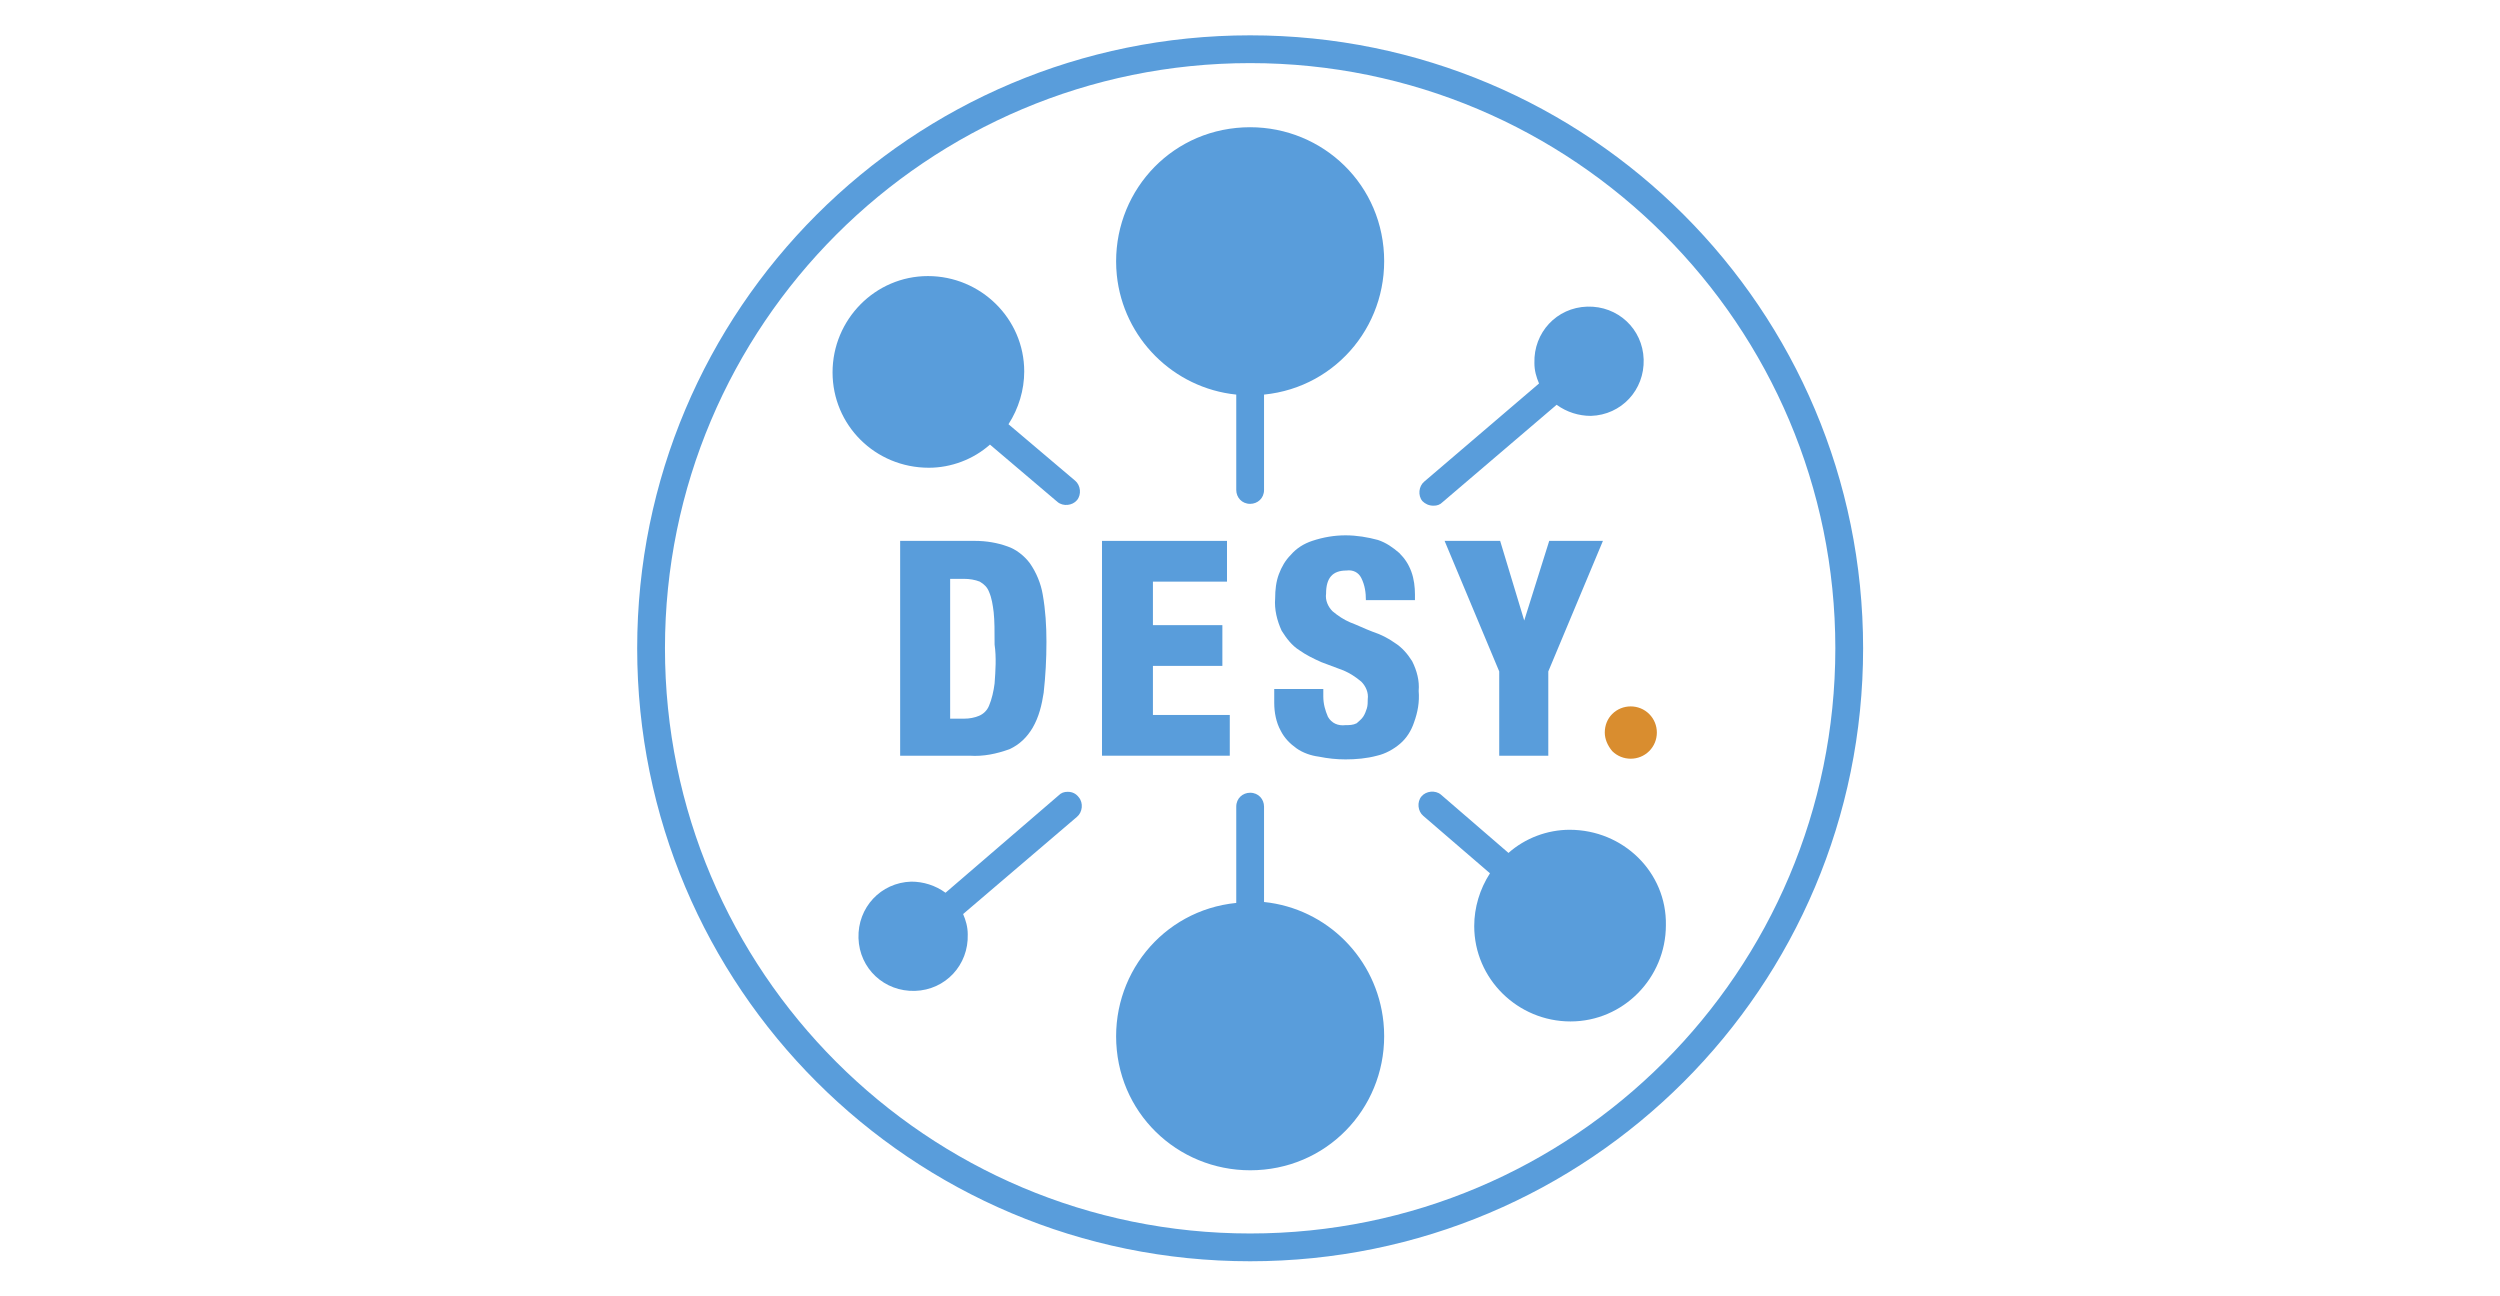 <?xml version="1.0" encoding="utf-8"?>
<!-- Generator: Adobe Illustrator 25.2.3, SVG Export Plug-In . SVG Version: 6.00 Build 0)  -->
<svg version="1.1" id="Ebene_1" xmlns="http://www.w3.org/2000/svg" xmlns:xlink="http://www.w3.org/1999/xlink" x="0px" y="0px"
	 viewBox="0 0 270 140" style="enable-background:new 0 0 270 140;" xml:space="preserve">
<style type="text/css">
	.st0{fill:#599DDB;}
	.st1{fill:#D98D2F;}
</style>
<g id="Artwork" transform="translate(3.316 3.316)">
	<g id="Gruppe_357">
		<path id="Pfad_381" class="st0" d="M131.7,0.5c-36.6,0-66.2,29.6-66.2,66.2s29.6,66.2,66.2,66.2s66.2-29.6,66.2-66.2c0,0,0,0,0,0
			C197.9,30.1,168.3,0.5,131.7,0.5C131.7,0.5,131.7,0.5,131.7,0.5z M131.7,129.9c-34.9,0-63.2-28.3-63.2-63.2S96.8,3.5,131.7,3.5
			c34.9,0,63.2,28.3,63.2,63.2C194.9,101.6,166.6,129.9,131.7,129.9L131.7,129.9z"/>
		<path id="Pfad_382" class="st0" d="M166.2,86.3c-2.4,0-4.8,0.9-6.6,2.5l-7.3-6.3c-0.6-0.5-1.6-0.4-2.1,0.2
			c-0.5,0.6-0.4,1.6,0.2,2.1l7.2,6.2c-1.1,1.7-1.7,3.7-1.7,5.7c0,5.7,4.7,10.3,10.4,10.3s10.3-4.7,10.3-10.4
			C176.7,90.9,172,86.3,166.2,86.3C166.3,86.3,166.3,86.3,166.2,86.3L166.2,86.3z"/>
		<path id="Pfad_383" class="st0" d="M130.2,39.3v10.3c0,0.8,0.6,1.5,1.5,1.5c0.8,0,1.5-0.6,1.5-1.5c0,0,0-0.1,0-0.1V39.3
			c8-0.8,13.7-7.9,12.9-15.9s-7.9-13.7-15.9-12.9c-8,0.8-13.7,7.9-12.9,15.9C118,33.2,123.4,38.6,130.2,39.3z"/>
		<path id="Pfad_384" class="st0" d="M151.5,51.3c0.4,0,0.7-0.1,1-0.4l12.3-10.5c1.1,0.8,2.4,1.2,3.7,1.2c3.3-0.1,5.8-2.8,5.7-6.1
			c-0.1-3.3-2.8-5.8-6.1-5.7s-5.8,2.8-5.7,6.1c0,0,0,0,0,0c0,0.8,0.2,1.5,0.5,2.2l-12.4,10.6c-0.6,0.5-0.7,1.5-0.2,2.1
			C150.6,51.1,151,51.3,151.5,51.3z"/>
		<path id="Pfad_385" class="st0" d="M163.9,78.3v-9.1l5.9-14.1H164l-2.7,8.6h0l-2.6-8.6h-6l5.9,14.1v9.1H163.9z"/>
		<path id="Pfad_386" class="st0" d="M149.2,68.1c-0.5-0.8-1.1-1.5-1.9-2c-0.7-0.5-1.5-0.9-2.4-1.2c-0.8-0.3-1.6-0.7-2.4-1
			c-0.7-0.3-1.3-0.7-1.9-1.2c-0.5-0.5-0.8-1.2-0.7-1.9c0-1.7,0.7-2.5,2.2-2.5c0.7-0.1,1.3,0.2,1.6,0.8c0.4,0.8,0.5,1.6,0.5,2.4h5.3
			v-0.6c0-0.8-0.1-1.7-0.4-2.5c-0.3-0.8-0.7-1.4-1.3-2c-0.7-0.6-1.4-1.1-2.3-1.4c-1.1-0.3-2.3-0.5-3.5-0.5c-1.2,0-2.4,0.2-3.6,0.6
			c-0.9,0.3-1.7,0.8-2.3,1.5c-0.6,0.6-1,1.3-1.3,2.1c-0.3,0.8-0.4,1.7-0.4,2.6c-0.1,1.2,0.2,2.4,0.7,3.5c0.5,0.8,1.1,1.6,1.9,2.1
			c0.7,0.5,1.5,0.9,2.4,1.3c0.8,0.3,1.6,0.6,2.4,0.9c0.7,0.3,1.3,0.7,1.9,1.2c0.5,0.5,0.8,1.2,0.7,1.9c0,0.3,0,0.7-0.1,1
			c-0.1,0.3-0.2,0.6-0.4,0.9c-0.2,0.3-0.5,0.5-0.7,0.7c-0.4,0.2-0.8,0.2-1.2,0.2c-0.8,0.1-1.5-0.2-1.9-0.9c-0.3-0.7-0.5-1.4-0.5-2.2
			v-0.8h-5.3v1.5c0,1,0.2,2.1,0.7,3c0.4,0.8,1,1.4,1.7,1.9c0.7,0.5,1.6,0.8,2.4,0.9c1,0.2,1.9,0.3,2.9,0.3c1.1,0,2.3-0.1,3.4-0.4
			c0.9-0.2,1.8-0.7,2.5-1.3c0.7-0.6,1.2-1.4,1.5-2.3c0.4-1.1,0.6-2.2,0.5-3.4C150,70.2,149.7,69.1,149.2,68.1z"/>
		<path id="Pfad_387" class="st0" d="M129.5,73.9h-8.3v-5.3h7.5v-4.4h-7.5v-4.7h8v-4.4h-13.5v23.2h13.8V73.9z"/>
		<path id="Pfad_388" class="st0" d="M105.5,55.7c-1.1-0.4-2.3-0.6-3.5-0.6h-8.1v23.2h7.5c1.5,0.1,2.9-0.2,4.3-0.7
			c1.1-0.5,1.9-1.3,2.5-2.3c0.7-1.2,1-2.5,1.2-3.8c0.2-1.8,0.3-3.6,0.3-5.5c0-1.7-0.1-3.4-0.4-5.1c-0.2-1.2-0.7-2.4-1.4-3.4
			C107.3,56.7,106.4,56,105.5,55.7z M104.1,70.5c-0.1,0.8-0.3,1.7-0.6,2.4c-0.2,0.5-0.6,0.9-1.1,1.1c-0.5,0.2-1,0.3-1.6,0.3h-1.5
			V59.2h1.5c0.6,0,1.2,0.1,1.7,0.3c0.5,0.3,0.8,0.6,1,1.1c0.3,0.7,0.4,1.4,0.5,2.2c0.1,0.9,0.1,2.1,0.1,3.5
			C104.3,67.7,104.2,69.1,104.1,70.5L104.1,70.5z"/>
		<path id="Pfad_389" class="st0" d="M97,47.2c2.4,0,4.8-0.9,6.6-2.5l7.3,6.2c0.6,0.5,1.6,0.4,2.1-0.2s0.4-1.6-0.2-2.1l-7.2-6.1
			c1.1-1.7,1.7-3.7,1.7-5.7c0-5.7-4.7-10.3-10.4-10.3c-5.7,0-10.3,4.7-10.3,10.4S91.2,47.2,97,47.2C97,47.2,97,47.2,97,47.2z"/>
		<path id="Pfad_390" class="st0" d="M112,82.2c-0.4,0-0.7,0.1-1,0.4L98.8,93.1c-1.1-0.8-2.4-1.2-3.7-1.2c-3.3,0.1-5.8,2.8-5.7,6.1
			c0.1,3.3,2.8,5.8,6.1,5.7c3.3-0.1,5.8-2.8,5.7-6.1c0,0,0,0,0,0c0-0.8-0.2-1.5-0.5-2.2L113,84.9c0.6-0.5,0.7-1.5,0.2-2.1
			C112.9,82.4,112.5,82.2,112,82.2z"/>
		<path id="Pfad_391" class="st0" d="M133.2,94.1V83.8c0-0.8-0.6-1.5-1.5-1.5c-0.8,0-1.5,0.6-1.5,1.5c0,0,0,0.1,0,0.1v10.3
			c-8,0.8-13.7,7.9-12.9,15.9c0.8,8,7.9,13.7,15.9,12.9c8-0.8,13.7-7.9,12.9-15.9C145.4,100.2,140,94.8,133.2,94.1L133.2,94.1z"/>
	</g>
	<path id="Pfad_392" class="st1" d="M170.8,77.8c1.1,1.1,2.9,1.1,4,0c1.1-1.1,1.1-2.9,0-4c-1.1-1.1-2.9-1.1-4,0
		c-0.5,0.5-0.8,1.2-0.8,2C170,76.5,170.3,77.2,170.8,77.8"/>
</g>
</svg>
